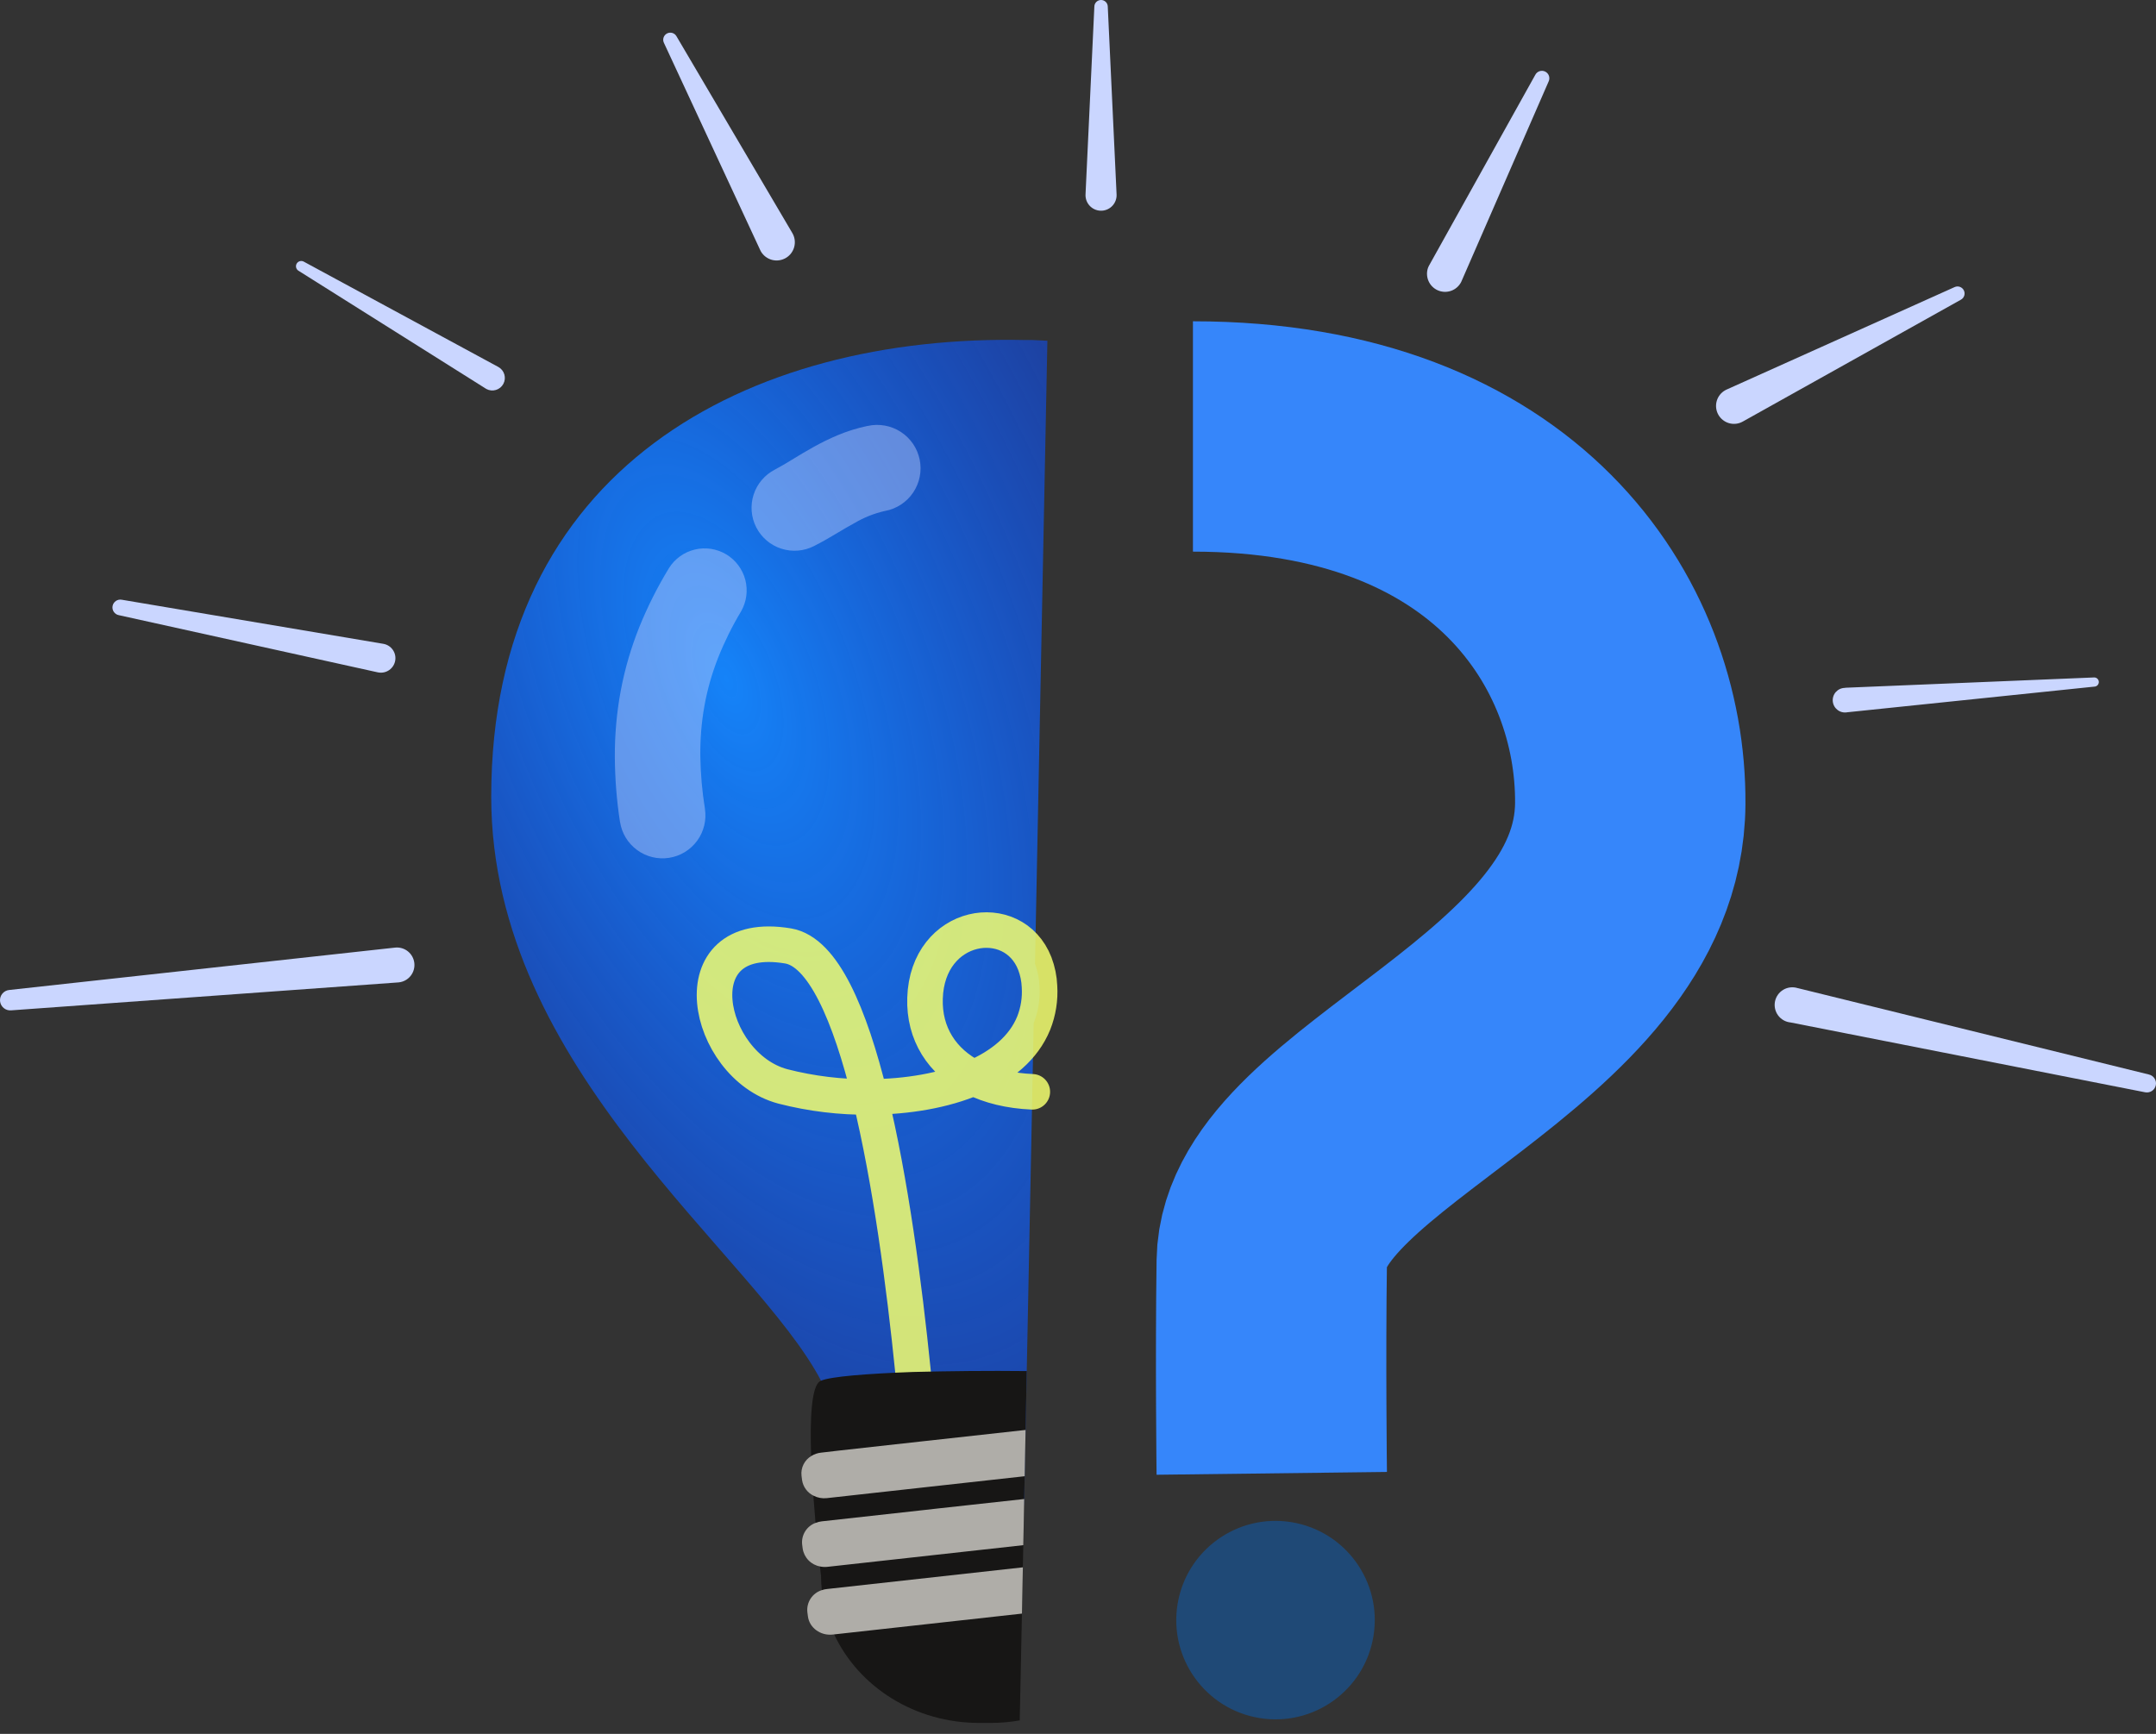 <svg width="230" height="185" viewBox="0 0 230 185" fill="none" xmlns="http://www.w3.org/2000/svg">
<rect x="0" y="0" width="230" height="185" fill="#333333" stroke="none"/>
<path d="M110.894 105.257C110.978 106.589 110.766 107.924 110.273 109.165L110.127 116.492L109.532 146.288L109.407 152.573L109.311 157.511L109.262 159.947L109.25 160.573C106.194 161.129 103.076 161.265 99.983 160.977H99.969C99.499 160.935 99.057 160.885 98.617 160.82L98.417 160.789C96.619 160.55 94.866 160.049 93.214 159.301C91.025 158.249 89.626 156.745 89.611 154.779C89.611 154.706 89.611 154.631 89.611 154.544C89.71 152.322 88.955 149.942 87.608 147.356C80.54 133.795 52.403 114.173 52.403 85.004C52.403 50.002 79.724 35.626 109.431 36.28C109.666 36.28 109.901 36.28 110.136 36.28C110.677 36.297 111.21 36.322 111.735 36.355L110.414 102.823C110.703 103.604 110.865 104.425 110.894 105.257Z" fill="url(#paint0_radial_176_1189)"/>
<path opacity="0.85" d="M110.127 116.492C107.7 116.388 105.594 115.864 103.87 114.999C100.468 113.299 98.563 110.272 98.68 106.513C98.93 98.396 108.119 96.924 110.397 102.821C110.692 103.601 110.86 104.424 110.893 105.257C110.978 106.589 110.766 107.924 110.273 109.165C109.203 111.798 106.868 113.715 103.87 114.999C100.691 116.367 96.764 117.016 92.819 117.042C89.681 117.075 86.553 116.697 83.514 115.916C75.284 113.727 72.197 98.941 84.069 100.928C87.805 101.554 90.653 108.217 92.819 117.042C94.991 125.937 96.459 137.043 97.406 146.41C97.674 149.049 97.9 151.551 98.088 153.824C98.236 155.602 98.361 157.243 98.466 158.703C98.521 159.454 98.57 160.159 98.612 160.82C98.612 160.923 98.626 161.027 98.631 161.128C98.829 164.088 98.911 165.859 98.911 165.859" stroke="#F3FF6F" stroke-width="3.793" stroke-linecap="round" stroke-linejoin="round"/>
<path d="M109.532 146.288L109.408 152.573L109.311 157.511L109.262 159.947L109.25 160.573L109.165 164.864L109.116 167.215L109.02 172.153L108.784 183.56C107.78 183.737 106.762 183.828 105.742 183.83H104.528C97.571 183.858 91.582 179.957 88.979 174.363C88.283 172.876 87.84 171.282 87.669 169.649C87.618 169.162 87.591 168.673 87.589 168.184C87.589 168.184 87.542 167.796 87.469 167.128C87.354 166.11 87.178 164.436 86.999 162.477C86.919 161.558 86.841 160.575 86.764 159.566C86.663 158.156 86.581 156.709 86.529 155.32C86.399 151.405 86.562 147.967 87.455 147.386C87.492 147.362 87.53 147.342 87.57 147.325C88.553 146.874 92.49 146.563 97.383 146.385C101.185 146.288 105.532 146.241 109.532 146.288Z" fill="#171615"/>
<path d="M109.407 152.571L109.311 157.509L98.471 158.708L93.204 159.291L88.203 159.846C87.717 159.901 87.226 159.811 86.792 159.588C86.465 159.43 86.181 159.194 85.967 158.901C85.752 158.607 85.614 158.266 85.562 157.906L85.506 157.457C85.457 157.04 85.532 156.617 85.721 156.241C85.909 155.865 86.203 155.552 86.566 155.341C86.878 155.15 87.228 155.031 87.591 154.993L89.611 154.758L98.102 153.817L109.407 152.571Z" fill="#AFADA8"/>
<path d="M109.262 159.94L109.25 160.566L109.165 164.864L88.281 167.175C88.012 167.206 87.74 167.193 87.476 167.135C87.01 167.05 86.581 166.821 86.25 166.48C85.919 166.14 85.703 165.705 85.63 165.235L85.572 164.786C85.52 164.297 85.634 163.805 85.895 163.387C86.155 162.97 86.548 162.652 87.011 162.484C87.22 162.401 87.439 162.347 87.662 162.322L98.636 161.109L99.969 160.958L109.262 159.94Z" fill="#AFADA8"/>
<path d="M88.215 169.543L109.118 167.229L109.022 172.167L88.988 174.385L88.838 174.401C87.528 174.547 86.343 173.677 86.188 172.461L86.129 172.012C86.073 171.501 86.197 170.986 86.48 170.557C86.763 170.128 87.187 169.811 87.678 169.661C87.852 169.601 88.032 169.561 88.215 169.543Z" fill="#AFADA8"/>
<g opacity="0.65">
<path opacity="0.65" d="M82.705 50.08C83.22 49.814 83.839 49.445 84.513 49.033C85.188 48.622 85.924 48.17 86.74 47.721C87.599 47.238 88.484 46.804 89.392 46.423C90.409 45.999 91.463 45.673 92.541 45.447H92.562C93.163 45.313 93.784 45.299 94.39 45.408C94.996 45.516 95.575 45.745 96.091 46.079C96.608 46.414 97.053 46.848 97.4 47.357C97.746 47.865 97.988 48.438 98.111 49.041C98.234 49.644 98.236 50.266 98.115 50.87C97.995 51.473 97.756 52.047 97.411 52.557C97.066 53.067 96.624 53.503 96.108 53.84C95.593 54.177 95.016 54.408 94.41 54.519L94.344 54.531C93.234 54.788 92.169 55.213 91.187 55.791C90.582 56.118 89.94 56.497 89.237 56.917C88.534 57.338 87.763 57.792 86.841 58.26C85.76 58.813 84.502 58.914 83.347 58.54C82.191 58.167 81.23 57.349 80.677 56.267C80.124 55.186 80.023 53.928 80.397 52.773C80.771 51.617 81.588 50.656 82.67 50.103L82.705 50.08Z" fill="#CAD6FF"/>
<path opacity="0.65" d="M66.138 87.688C65.788 85.402 65.605 83.094 65.59 80.781C65.577 78.407 65.788 76.037 66.22 73.701C66.66 71.356 67.332 69.06 68.226 66.847C69.102 64.689 70.151 62.605 71.365 60.616C71.988 59.622 72.975 58.911 74.117 58.636C75.257 58.361 76.461 58.544 77.468 59.146C78.476 59.748 79.207 60.721 79.506 61.856C79.804 62.991 79.646 64.198 79.065 65.218C78.114 66.802 77.292 68.46 76.608 70.177C75.951 71.844 75.46 73.572 75.143 75.336C74.829 77.111 74.685 78.911 74.711 80.713C74.739 82.577 74.902 84.436 75.2 86.277V86.296C75.292 86.89 75.267 87.497 75.125 88.081C74.983 88.666 74.728 89.217 74.373 89.703C74.018 90.189 73.571 90.6 73.057 90.913C72.543 91.226 71.973 91.435 71.379 91.527C70.784 91.62 70.177 91.594 69.593 91.453C69.008 91.311 68.457 91.055 67.972 90.7C66.99 89.984 66.334 88.907 66.147 87.706L66.138 87.688Z" fill="#CAD6FF"/>
</g>
<path d="M127.261 46.569C160.712 46.569 174.028 67.595 173.915 85.722C173.781 109.198 135.889 118.933 135.67 134.597C135.522 145.054 135.67 157.201 135.67 157.201" stroke="#3686FA" stroke-width="24.577" stroke-linejoin="round"/>
<path d="M146.523 174.55C147.456 168.777 143.533 163.342 137.76 162.409C131.988 161.476 126.552 165.399 125.619 171.171C124.686 176.944 128.609 182.38 134.382 183.313C140.154 184.246 145.59 180.322 146.523 174.55Z" fill="#1F4976"/>
<path d="M42.464 104.822L1.191 107.801C1.048 107.814 0.904 107.799 0.767 107.756C0.63 107.713 0.503 107.644 0.393 107.552C0.17 107.367 0.031 107.101 0.004 106.812C-0.008 106.669 0.007 106.526 0.049 106.389C0.092 106.252 0.161 106.125 0.253 106.014C0.439 105.792 0.705 105.652 0.993 105.626L42.142 101.107C42.634 101.052 43.127 101.196 43.513 101.505C43.899 101.814 44.146 102.264 44.201 102.756C44.255 103.248 44.112 103.741 43.802 104.127C43.493 104.513 43.043 104.761 42.551 104.815L42.464 104.822Z" fill="#CAD6FF"/>
<path d="M40.298 71.736L12.675 65.636C12.567 65.616 12.464 65.574 12.372 65.513C12.28 65.453 12.201 65.374 12.139 65.283C12.015 65.099 11.968 64.873 12.01 64.655C12.053 64.436 12.18 64.244 12.364 64.119C12.455 64.058 12.557 64.014 12.665 63.992C12.773 63.97 12.884 63.97 12.992 63.99L40.891 68.693C41.092 68.727 41.284 68.8 41.456 68.908C41.629 69.016 41.778 69.157 41.896 69.323C42.014 69.489 42.099 69.676 42.144 69.875C42.19 70.073 42.196 70.278 42.162 70.479C42.128 70.68 42.055 70.872 41.947 71.044C41.839 71.217 41.698 71.366 41.532 71.484C41.366 71.602 41.179 71.687 40.981 71.732C40.782 71.778 40.577 71.784 40.376 71.75L40.298 71.736Z" fill="#CAD6FF"/>
<path d="M51.806 41.453L31.82 28.873C31.702 28.793 31.619 28.671 31.588 28.532C31.557 28.394 31.579 28.248 31.651 28.125C31.722 28.003 31.837 27.912 31.974 27.87C32.11 27.829 32.256 27.841 32.384 27.904L53.156 39.151C53.468 39.319 53.7 39.605 53.801 39.945C53.902 40.285 53.864 40.651 53.696 40.962C53.612 41.117 53.499 41.253 53.363 41.364C53.226 41.474 53.07 41.557 52.901 41.607C52.562 41.709 52.196 41.671 51.884 41.502L51.806 41.453Z" fill="#CAD6FF"/>
<path d="M81.09 26.665L70.822 4.562C70.739 4.386 70.728 4.185 70.79 4C70.852 3.816 70.983 3.663 71.155 3.572C71.327 3.481 71.527 3.46 71.714 3.513C71.901 3.566 72.061 3.689 72.159 3.857L84.521 24.857C84.784 25.3 84.859 25.83 84.732 26.329C84.604 26.828 84.283 27.257 83.84 27.52C83.397 27.782 82.867 27.858 82.368 27.731C81.868 27.603 81.44 27.282 81.177 26.839C81.137 26.775 81.116 26.719 81.09 26.665Z" fill="#CAD6FF"/>
<path d="M115.803 20.747L116.744 0.715C116.744 0.525 116.819 0.343 116.953 0.209C117.088 0.075 117.27 -0.001 117.46 -0.001C117.65 -0.001 117.832 0.075 117.966 0.209C118.1 0.343 118.176 0.525 118.176 0.715L119.116 20.747C119.137 21.186 118.982 21.615 118.686 21.941C118.39 22.266 117.977 22.46 117.537 22.481C117.098 22.501 116.668 22.346 116.343 22.05C116.018 21.754 115.824 21.341 115.803 20.902C115.801 20.85 115.801 20.796 115.803 20.747Z" fill="#CAD6FF"/>
<path d="M152.426 28.377L163.776 7.997C163.822 7.904 163.886 7.82 163.965 7.752C164.043 7.683 164.135 7.63 164.234 7.597C164.333 7.564 164.437 7.55 164.541 7.557C164.646 7.564 164.747 7.591 164.841 7.638C164.934 7.684 165.018 7.748 165.087 7.827C165.155 7.905 165.208 7.997 165.241 8.096C165.275 8.195 165.288 8.299 165.281 8.403C165.274 8.508 165.247 8.609 165.201 8.703L155.877 30.086C155.654 30.524 155.272 30.861 154.809 31.027C154.346 31.192 153.837 31.175 153.387 30.978C152.936 30.781 152.578 30.419 152.385 29.966C152.193 29.514 152.18 29.005 152.35 28.544C152.367 28.485 152.397 28.431 152.426 28.377Z" fill="#CAD6FF"/>
<path d="M184.195 41.563L208.515 30.632C208.692 30.551 208.893 30.542 209.077 30.606C209.26 30.671 209.412 30.804 209.499 30.977C209.587 31.151 209.604 31.352 209.547 31.538C209.489 31.724 209.362 31.88 209.192 31.974L185.914 44.982C185.47 45.23 184.947 45.291 184.458 45.153C183.97 45.014 183.556 44.687 183.308 44.244C183.061 43.8 183 43.277 183.138 42.788C183.276 42.3 183.603 41.886 184.047 41.638L184.195 41.563Z" fill="#CAD6FF"/>
<path d="M196.881 73.379L223.409 72.281C223.533 72.281 223.653 72.327 223.744 72.411C223.835 72.496 223.891 72.611 223.9 72.735C223.909 72.859 223.87 72.981 223.792 73.078C223.714 73.174 223.602 73.238 223.479 73.255L197.071 75.996C196.893 76.031 196.709 76.027 196.532 75.987C196.355 75.946 196.188 75.869 196.042 75.761C195.897 75.652 195.775 75.515 195.685 75.357C195.595 75.199 195.539 75.024 195.52 74.843C195.501 74.663 195.52 74.48 195.576 74.307C195.631 74.134 195.722 73.974 195.842 73.838C195.963 73.702 196.11 73.593 196.275 73.516C196.44 73.44 196.619 73.399 196.801 73.396C196.824 73.382 196.855 73.382 196.881 73.379Z" fill="#CAD6FF"/>
<path d="M191.83 105.44L229.24 114.646C229.491 114.701 229.71 114.854 229.848 115.071C229.986 115.288 230.033 115.551 229.977 115.802C229.922 116.053 229.769 116.271 229.552 116.409C229.335 116.548 229.073 116.594 228.821 116.539L191.021 109.094C190.759 109.069 190.506 108.99 190.277 108.861C190.048 108.732 189.848 108.557 189.691 108.346C189.534 108.135 189.423 107.894 189.365 107.638C189.307 107.381 189.303 107.116 189.354 106.858C189.405 106.6 189.509 106.356 189.66 106.141C189.811 105.925 190.006 105.744 190.231 105.609C190.456 105.474 190.707 105.387 190.968 105.355C191.229 105.323 191.494 105.345 191.745 105.421L191.83 105.44Z" fill="#CAD6FF"/>
<defs>
<radialGradient id="paint0_radial_176_1189" cx="0" cy="0" r="1" gradientUnits="userSpaceOnUse" gradientTransform="translate(77.178 72.176) rotate(67.481) scale(216.639 102.94)">
<stop stop-color="#1583F8"/>
<stop offset="1" stop-color="#000DFF" stop-opacity="0"/>
</radialGradient>
</defs>
</svg>
